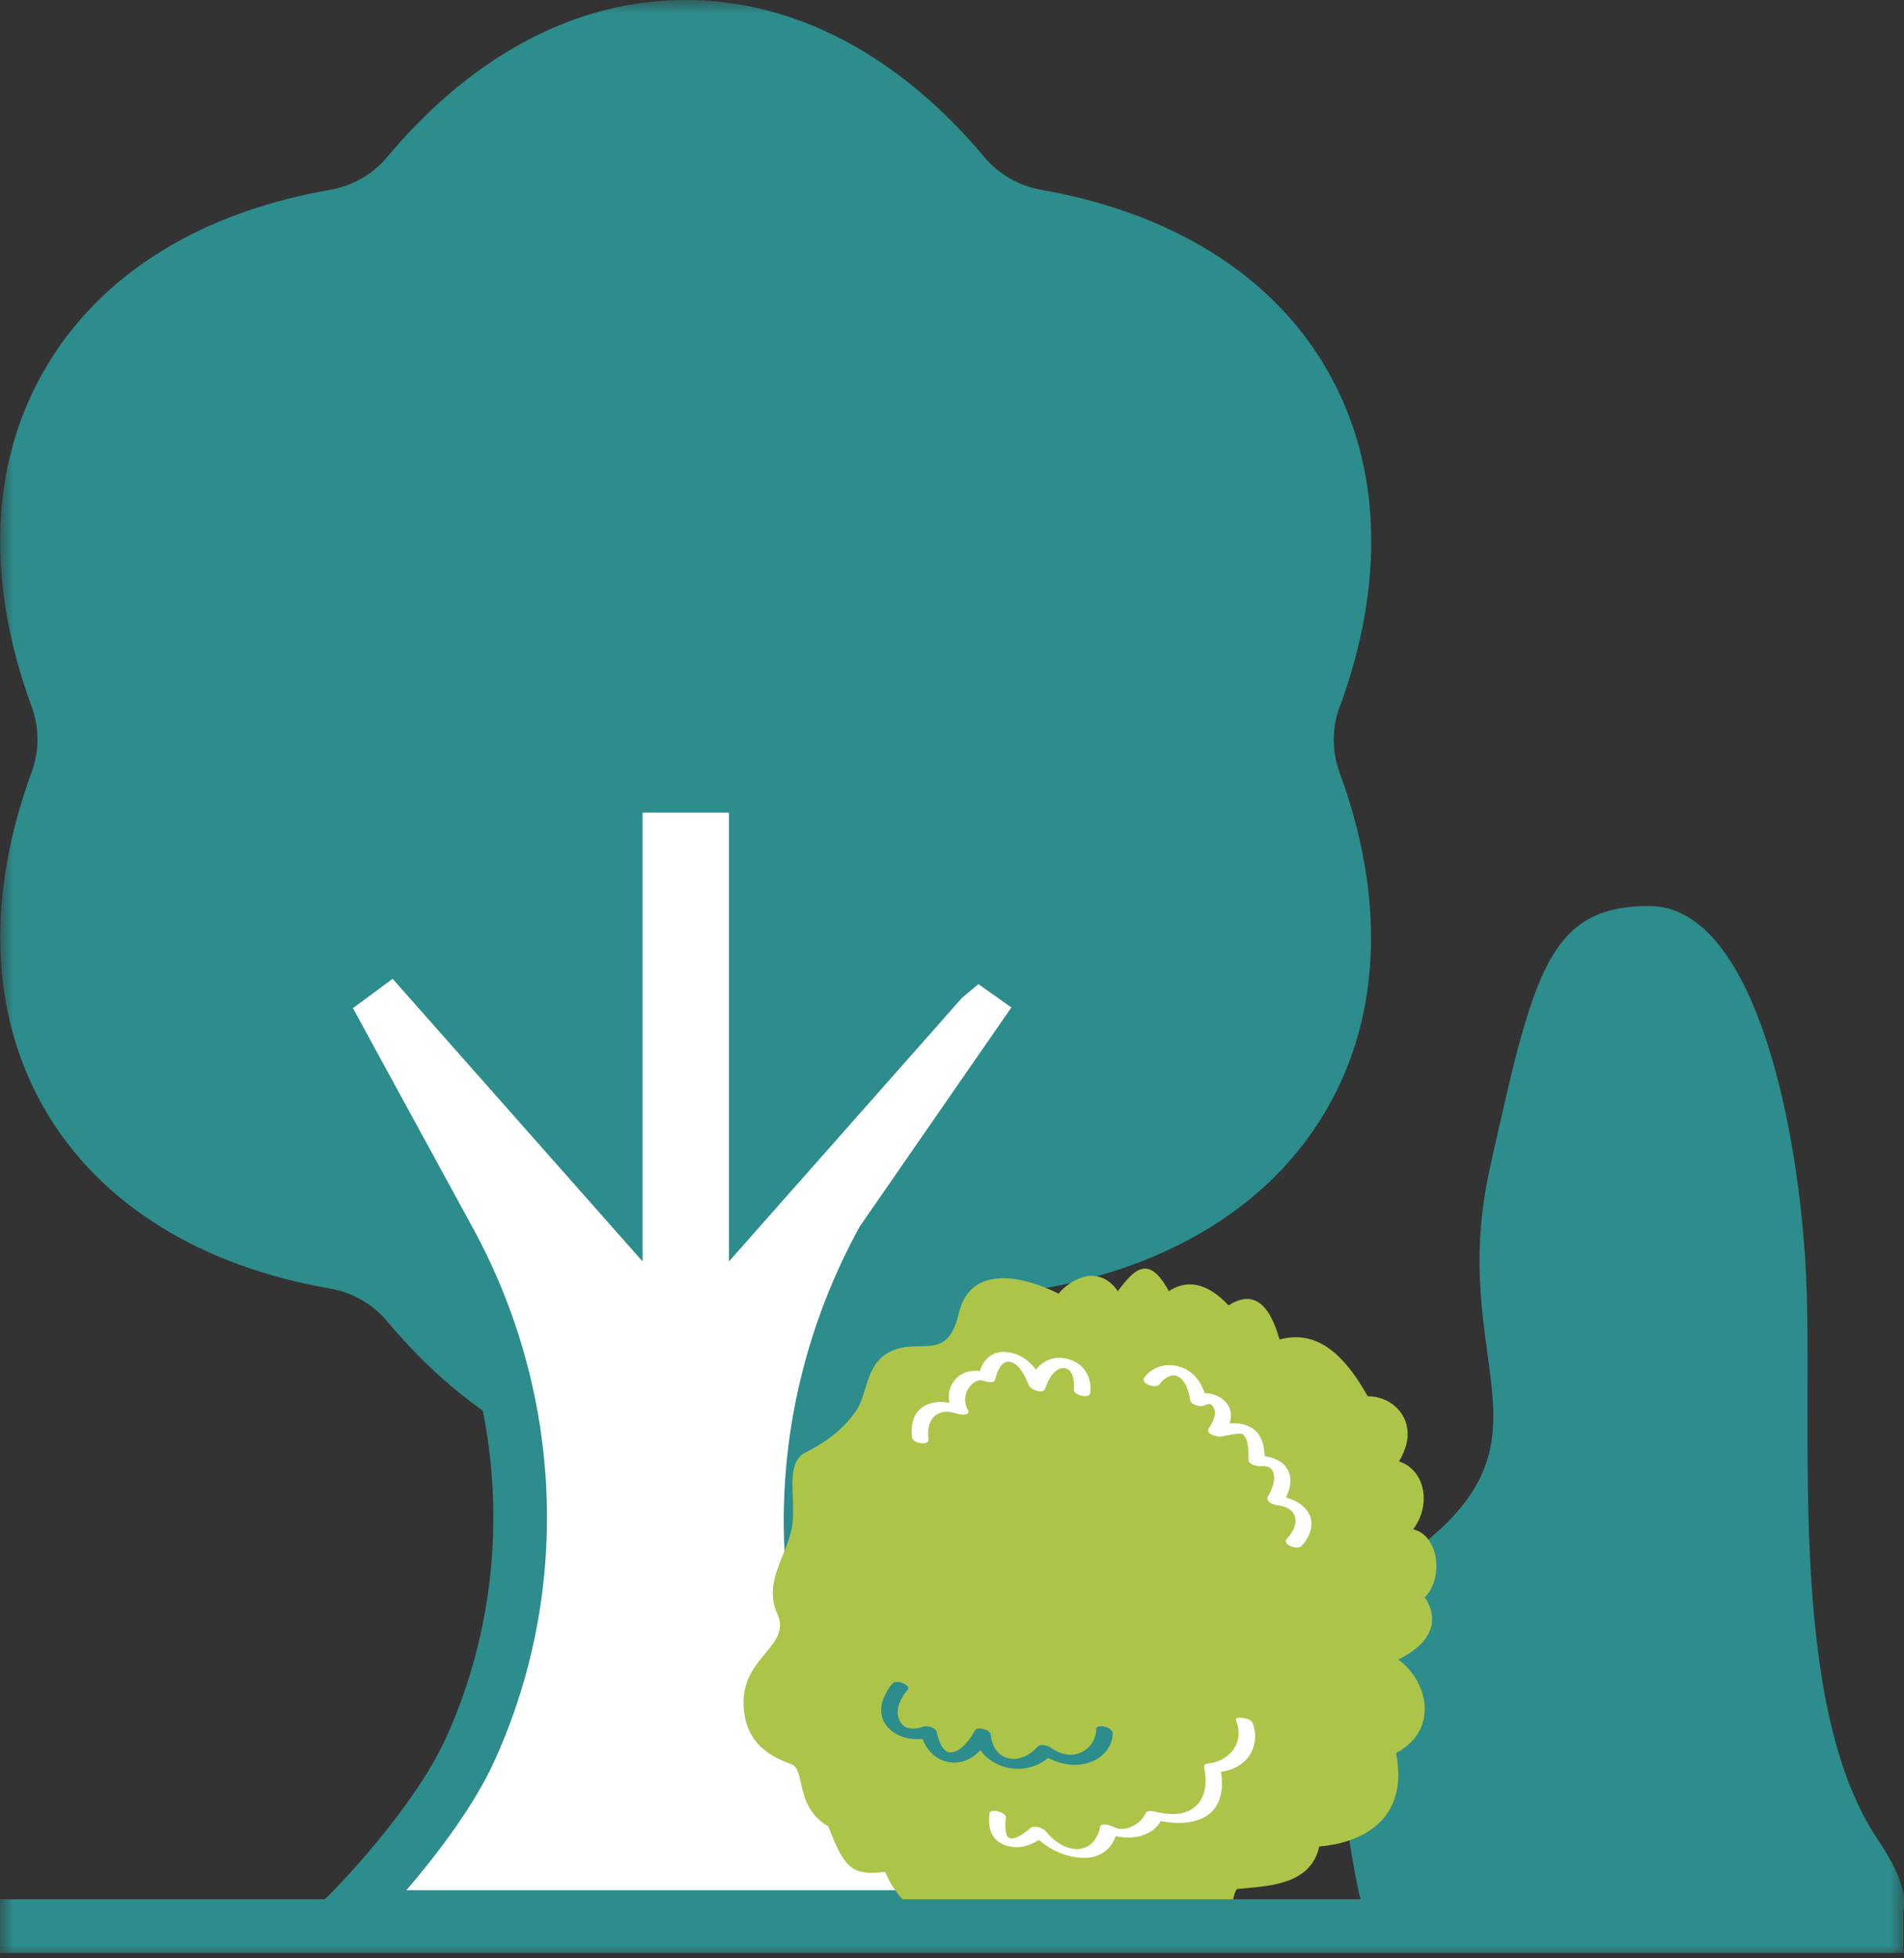 <?xml version="1.0" encoding="UTF-8"?>
<svg xmlns="http://www.w3.org/2000/svg" width="71" height="73" viewBox="0 0 71 73" fill="none">
  <rect x="0" y="0" width="71" height="73" fill="#333333" stroke="none"/>
  <g clip-path="url(#clip0_319_440)">
    <mask id="mask0_319_440" style="mask-type:luminance" maskUnits="userSpaceOnUse" x="0" y="0" width="71" height="73">
      <path d="M71 0H0V73H71V0Z" fill="white"></path>
    </mask>
    <g mask="url(#mask0_319_440)">
      <path d="M61.493 33.773C65.26 33.773 66.957 41.306 67.318 46.977C67.691 52.635 66.499 63.34 70.025 68.579C73.551 73.817 66.933 72.339 60.627 72.339H51.132C51.132 72.339 47.775 61.754 52.985 57.621C58.208 53.489 53.948 50.749 55.561 43.529C57.173 36.308 57.715 33.773 61.493 33.773Z" fill="#2D8C8C"></path>
      <path d="M48.894 13.781C46.788 10.152 43.382 8.074 38.665 7.257C37.834 7.113 37.076 6.68 36.535 6.031C33.478 2.367 29.772 0.216 25.572 0.216C24.79 0.216 24.02 0.072 23.273 0.216C19.964 0.853 16.944 2.859 14.441 5.851C13.899 6.5 13.141 6.932 12.311 7.077C7.593 7.893 3.767 10.14 1.661 13.781C-0.445 17.409 -0.469 21.854 1.179 26.336C1.468 27.129 1.468 27.994 1.179 28.787C-0.469 33.28 -0.433 37.713 1.661 41.342C3.767 44.97 7.593 47.217 12.311 48.034C13.141 48.178 13.899 48.611 14.441 49.259C17.509 52.924 21.372 55.122 25.572 55.122C29.772 55.122 33.045 52.756 36.114 49.079C36.655 48.43 37.413 47.998 38.244 47.854C42.961 47.037 46.8 44.97 48.894 41.33C51 37.701 51.024 33.256 49.375 28.775C49.086 27.982 49.086 27.117 49.375 26.324C51.024 21.83 50.988 17.397 48.894 13.769" fill="#2D8C8C"></path>
      <path d="M49.965 26.336C51.613 21.842 51.577 17.409 49.483 13.781C47.389 10.152 43.551 7.906 38.833 7.077C38.003 6.932 37.245 6.5 36.703 5.851C33.635 2.187 29.772 0 25.56 0C24.79 0 24.044 0.072 23.298 0.216C26.619 0.853 29.663 2.859 32.167 5.863C32.708 6.512 33.466 6.944 34.297 7.089C39.014 7.906 42.841 10.152 44.947 13.793C47.041 17.421 47.077 21.866 45.428 26.348C45.139 27.141 45.139 28.006 45.428 28.799C47.077 33.292 47.041 37.725 44.947 41.354C42.841 44.982 39.014 47.229 34.297 48.046C33.466 48.19 32.708 48.623 32.167 49.271C29.663 52.275 26.619 54.281 23.298 54.918C24.044 55.062 24.79 55.135 25.56 55.135C29.76 55.135 33.623 52.948 36.691 49.271C37.233 48.623 37.991 48.19 38.821 48.046C43.539 47.229 47.365 44.982 49.471 41.354C51.577 37.725 51.601 33.28 49.953 28.799C49.664 28.006 49.664 27.141 49.953 26.348" fill="#2D8C8C"></path>
      <path d="M34.922 71.45C35.56 71.45 35.885 70.669 35.428 70.225C34.453 69.263 33.165 67.654 32.058 65.203C29.302 59.123 29.712 52.095 32.913 46.244L38.737 37.834C38.906 37.521 38.821 37.125 38.532 36.908L36.884 35.743C36.583 35.527 36.162 35.563 35.921 35.851L35.175 36.476L28.183 44.382V30.012C28.183 29.616 27.858 29.291 27.461 29.291H23.683C23.285 29.291 22.961 29.616 22.961 30.012V44.382L15.223 35.635C14.982 35.359 14.561 35.311 14.26 35.527L12.371 36.92C12.082 37.137 11.998 37.521 12.166 37.846L16.763 46.268C19.952 52.119 20.289 59.147 17.533 65.215C16.414 67.678 13.875 70.465 12.9 71.426C12.443 71.883 14.019 71.462 14.669 71.462H34.922V71.45Z" fill="white"></path>
      <path d="M34.922 71.45C35.56 71.45 35.885 70.669 35.428 70.225C34.453 69.263 33.165 67.654 32.058 65.203C29.302 59.123 29.712 52.095 32.913 46.244L38.737 37.834C38.906 37.521 38.821 37.125 38.532 36.908L36.884 35.743C36.583 35.527 36.162 35.563 35.921 35.851L35.175 36.476L28.183 44.382V30.012C28.183 29.616 27.858 29.291 27.461 29.291H23.683C23.285 29.291 22.961 29.616 22.961 30.012V44.382L15.223 35.635C14.982 35.359 14.561 35.311 14.26 35.527L12.371 36.92C12.082 37.137 11.998 37.521 12.166 37.846L16.763 46.268C19.952 52.119 20.289 59.147 17.533 65.215C16.414 67.678 13.875 70.465 12.9 71.426C12.443 71.883 14.019 71.462 14.669 71.462H34.922V71.45Z" stroke="#2D8C8C" stroke-width="2" stroke-miterlimit="10"></path>
      <path d="M39.459 48.214C38.075 47.529 36.174 47.157 35.753 48.959C35.331 50.749 34.381 49.908 33.322 50.329C32.263 50.749 32.371 51.915 31.95 52.551C31.529 53.188 30.891 53.717 30.049 54.137C29.206 54.558 29.736 55.939 29.519 56.997C29.302 58.054 28.46 59.003 28.99 60.169C29.519 61.334 27.726 61.754 27.726 63.449C27.726 65.142 28.99 65.563 29.519 65.767C30.049 65.984 29.627 67.353 30.891 68.086C31.529 69.78 31.842 69.888 33.009 69.78C33.587 71.15 34.706 71.895 36.294 71.054C37.666 71.895 39.784 72.748 40.626 71.895C41.469 71.054 41.457 72.82 44.116 72.243C46.234 71.787 45.813 70.837 46.126 70.417C47.185 70.309 48.882 70.309 49.194 68.831C50.566 68.723 52.576 67.99 52.059 65.347C53.647 64.506 53.286 62.704 52.143 61.863C53.647 61.118 53.563 60.169 53.13 59.544C53.852 58.799 53.647 57.225 52.696 57.009C53.406 56.06 53.118 54.786 52.167 54.474C53.009 53.104 52.059 52.047 51 52.047C49.941 50.148 48.882 49.62 47.714 49.932C47.293 48.454 46.655 48.13 45.813 48.659C44.971 47.77 44.224 47.709 43.587 48.13C42.841 46.76 42.311 47.289 41.685 48.13C40.939 47.073 39.892 47.709 39.459 48.238" fill="#ACC549"></path>
      <path d="M33.839 62.992C33.587 63.304 33.334 63.761 33.563 64.169C33.743 64.506 34.128 64.47 34.441 64.362C34.586 64.314 34.898 64.398 34.934 64.578C34.983 64.818 35.127 65.323 35.44 65.323C35.849 65.323 36.186 64.806 36.354 64.506C36.451 64.338 36.932 64.482 36.944 64.662C36.98 65.046 37.173 65.431 37.582 65.539C37.991 65.647 38.412 65.419 38.689 65.118C38.797 64.998 39.062 65.058 39.17 65.142C39.531 65.395 39.953 65.515 40.362 65.299C40.687 65.13 40.867 64.818 40.879 64.458C40.879 64.241 41.505 64.374 41.493 64.626C41.481 65.154 41.084 65.551 40.602 65.707C39.977 65.911 39.303 65.707 38.773 65.347C38.93 65.347 39.086 65.359 39.255 65.371C38.809 65.851 38.136 66.044 37.498 65.875C36.884 65.707 36.391 65.251 36.33 64.602C36.523 64.65 36.727 64.71 36.92 64.758C36.607 65.287 36.114 65.779 35.44 65.695C34.802 65.611 34.441 65.106 34.309 64.518C34.477 64.59 34.634 64.662 34.802 64.734C34.236 64.926 33.526 64.842 33.117 64.398C32.648 63.893 32.889 63.232 33.274 62.764C33.418 62.583 34.008 62.812 33.839 63.016" fill="#2D8C8C"></path>
      <path d="M37.51 67.75C37.486 67.918 37.45 68.447 37.642 68.519C37.871 68.603 38.268 68.278 38.424 68.146C38.569 68.026 38.894 68.134 39.002 68.266C39.279 68.615 39.7 68.927 40.157 68.927C40.651 68.927 40.939 68.543 41.024 68.098C41.06 67.93 41.445 68.05 41.517 68.098C41.938 68.338 42.552 67.99 42.72 67.594C42.769 67.473 42.973 67.509 43.069 67.533C43.563 67.654 44.164 67.702 44.574 67.341C44.995 66.969 45.007 66.368 44.898 65.863C44.886 65.791 44.947 65.755 45.019 65.743C45.849 65.671 46.427 64.95 46.09 64.133C46.018 63.953 46.619 64.025 46.704 64.217C46.86 64.602 46.836 65.034 46.619 65.395C46.355 65.827 45.885 66.02 45.392 66.068C45.428 66.032 45.464 65.996 45.512 65.948C45.633 66.56 45.584 67.281 45.031 67.666C44.441 68.062 43.647 67.978 42.997 67.822C43.117 67.798 43.226 67.786 43.346 67.762C42.997 68.591 41.842 68.663 41.156 68.266C41.324 68.266 41.481 68.266 41.649 68.266C41.517 68.951 40.975 69.3 40.301 69.251C39.58 69.203 38.894 68.831 38.436 68.266C38.629 68.302 38.821 68.338 39.002 68.386C38.617 68.723 38.111 68.951 37.594 68.819C36.98 68.663 36.824 68.17 36.896 67.594C36.92 67.401 37.534 67.546 37.51 67.762" fill="white"></path>
      <path d="M47.991 57.357C48.184 57.141 48.364 56.852 48.292 56.552C48.208 56.24 47.895 56.144 47.606 56.108C47.462 56.084 47.185 55.975 47.281 55.783C47.425 55.531 47.57 55.206 47.486 54.918C47.413 54.654 47.221 54.642 46.98 54.654C46.872 54.654 46.559 54.594 46.559 54.426C46.559 54.173 46.571 53.633 46.342 53.464C46.294 53.428 46.186 53.44 46.09 53.452C45.909 53.465 45.729 53.513 45.548 53.549C45.404 53.573 44.922 53.465 45.079 53.236C45.223 53.02 45.392 52.708 45.247 52.455C45.163 52.311 45.067 52.311 44.934 52.383C44.778 52.467 44.417 52.383 44.381 52.191C44.333 51.891 44.212 51.41 43.876 51.29C43.623 51.206 43.37 51.422 43.238 51.602C43.093 51.794 42.504 51.566 42.672 51.35C42.973 50.941 43.49 50.797 43.972 50.941C44.586 51.122 44.898 51.662 44.995 52.251C44.814 52.191 44.622 52.119 44.441 52.059C44.826 51.843 45.344 51.915 45.657 52.215C46.054 52.587 45.909 53.092 45.632 53.489C45.476 53.38 45.319 53.284 45.163 53.176C45.62 53.08 46.138 52.96 46.583 53.176C47.101 53.416 47.161 53.993 47.173 54.498C47.028 54.426 46.896 54.342 46.752 54.269C47.197 54.245 47.75 54.342 48.003 54.762C48.256 55.182 48.051 55.675 47.835 56.048C47.726 55.939 47.618 55.831 47.51 55.735C48.003 55.795 48.581 55.975 48.821 56.444C49.026 56.864 48.821 57.309 48.545 57.621C48.388 57.802 47.798 57.573 47.979 57.369" fill="white"></path>
      <path d="M40.037 51.794C40.073 51.554 40.037 51.062 39.724 51.002C39.327 50.929 39.062 51.482 38.978 51.758C38.906 51.999 38.424 51.794 38.364 51.638C38.256 51.35 38.003 50.809 37.642 50.761C37.317 50.725 37.161 51.182 37.113 51.422C37.077 51.59 36.764 51.506 36.679 51.47C36.439 51.386 36.198 51.602 36.09 51.794C35.957 52.035 35.957 52.311 36.09 52.551C36.234 52.792 35.777 52.732 35.681 52.696C35.392 52.599 35.055 52.575 34.826 52.816C34.609 53.032 34.585 53.368 34.621 53.657C34.646 53.909 34.032 53.801 34.008 53.585C33.96 53.164 34.032 52.696 34.417 52.443C34.874 52.143 35.464 52.263 35.933 52.443C35.801 52.491 35.657 52.539 35.524 52.587C35.307 52.215 35.331 51.746 35.632 51.41C35.969 51.038 36.487 51.038 36.932 51.206C36.788 51.218 36.643 51.242 36.499 51.254C36.619 50.665 37.04 50.305 37.642 50.413C38.316 50.533 38.749 51.098 38.978 51.698C38.773 51.662 38.569 51.614 38.364 51.578C38.557 50.953 39.062 50.497 39.748 50.641C40.386 50.773 40.735 51.302 40.651 51.939C40.614 52.155 40.001 52.011 40.037 51.77" fill="white"></path>
      <path d="M0 71.799H70.976" stroke="#2D8C8C" stroke-width="2"></path>
    </g>
  </g>
  <defs>
    <clipPath id="clip0_319_440">
      <rect width="71" height="73" fill="white"></rect>
    </clipPath>
  </defs>
</svg>
